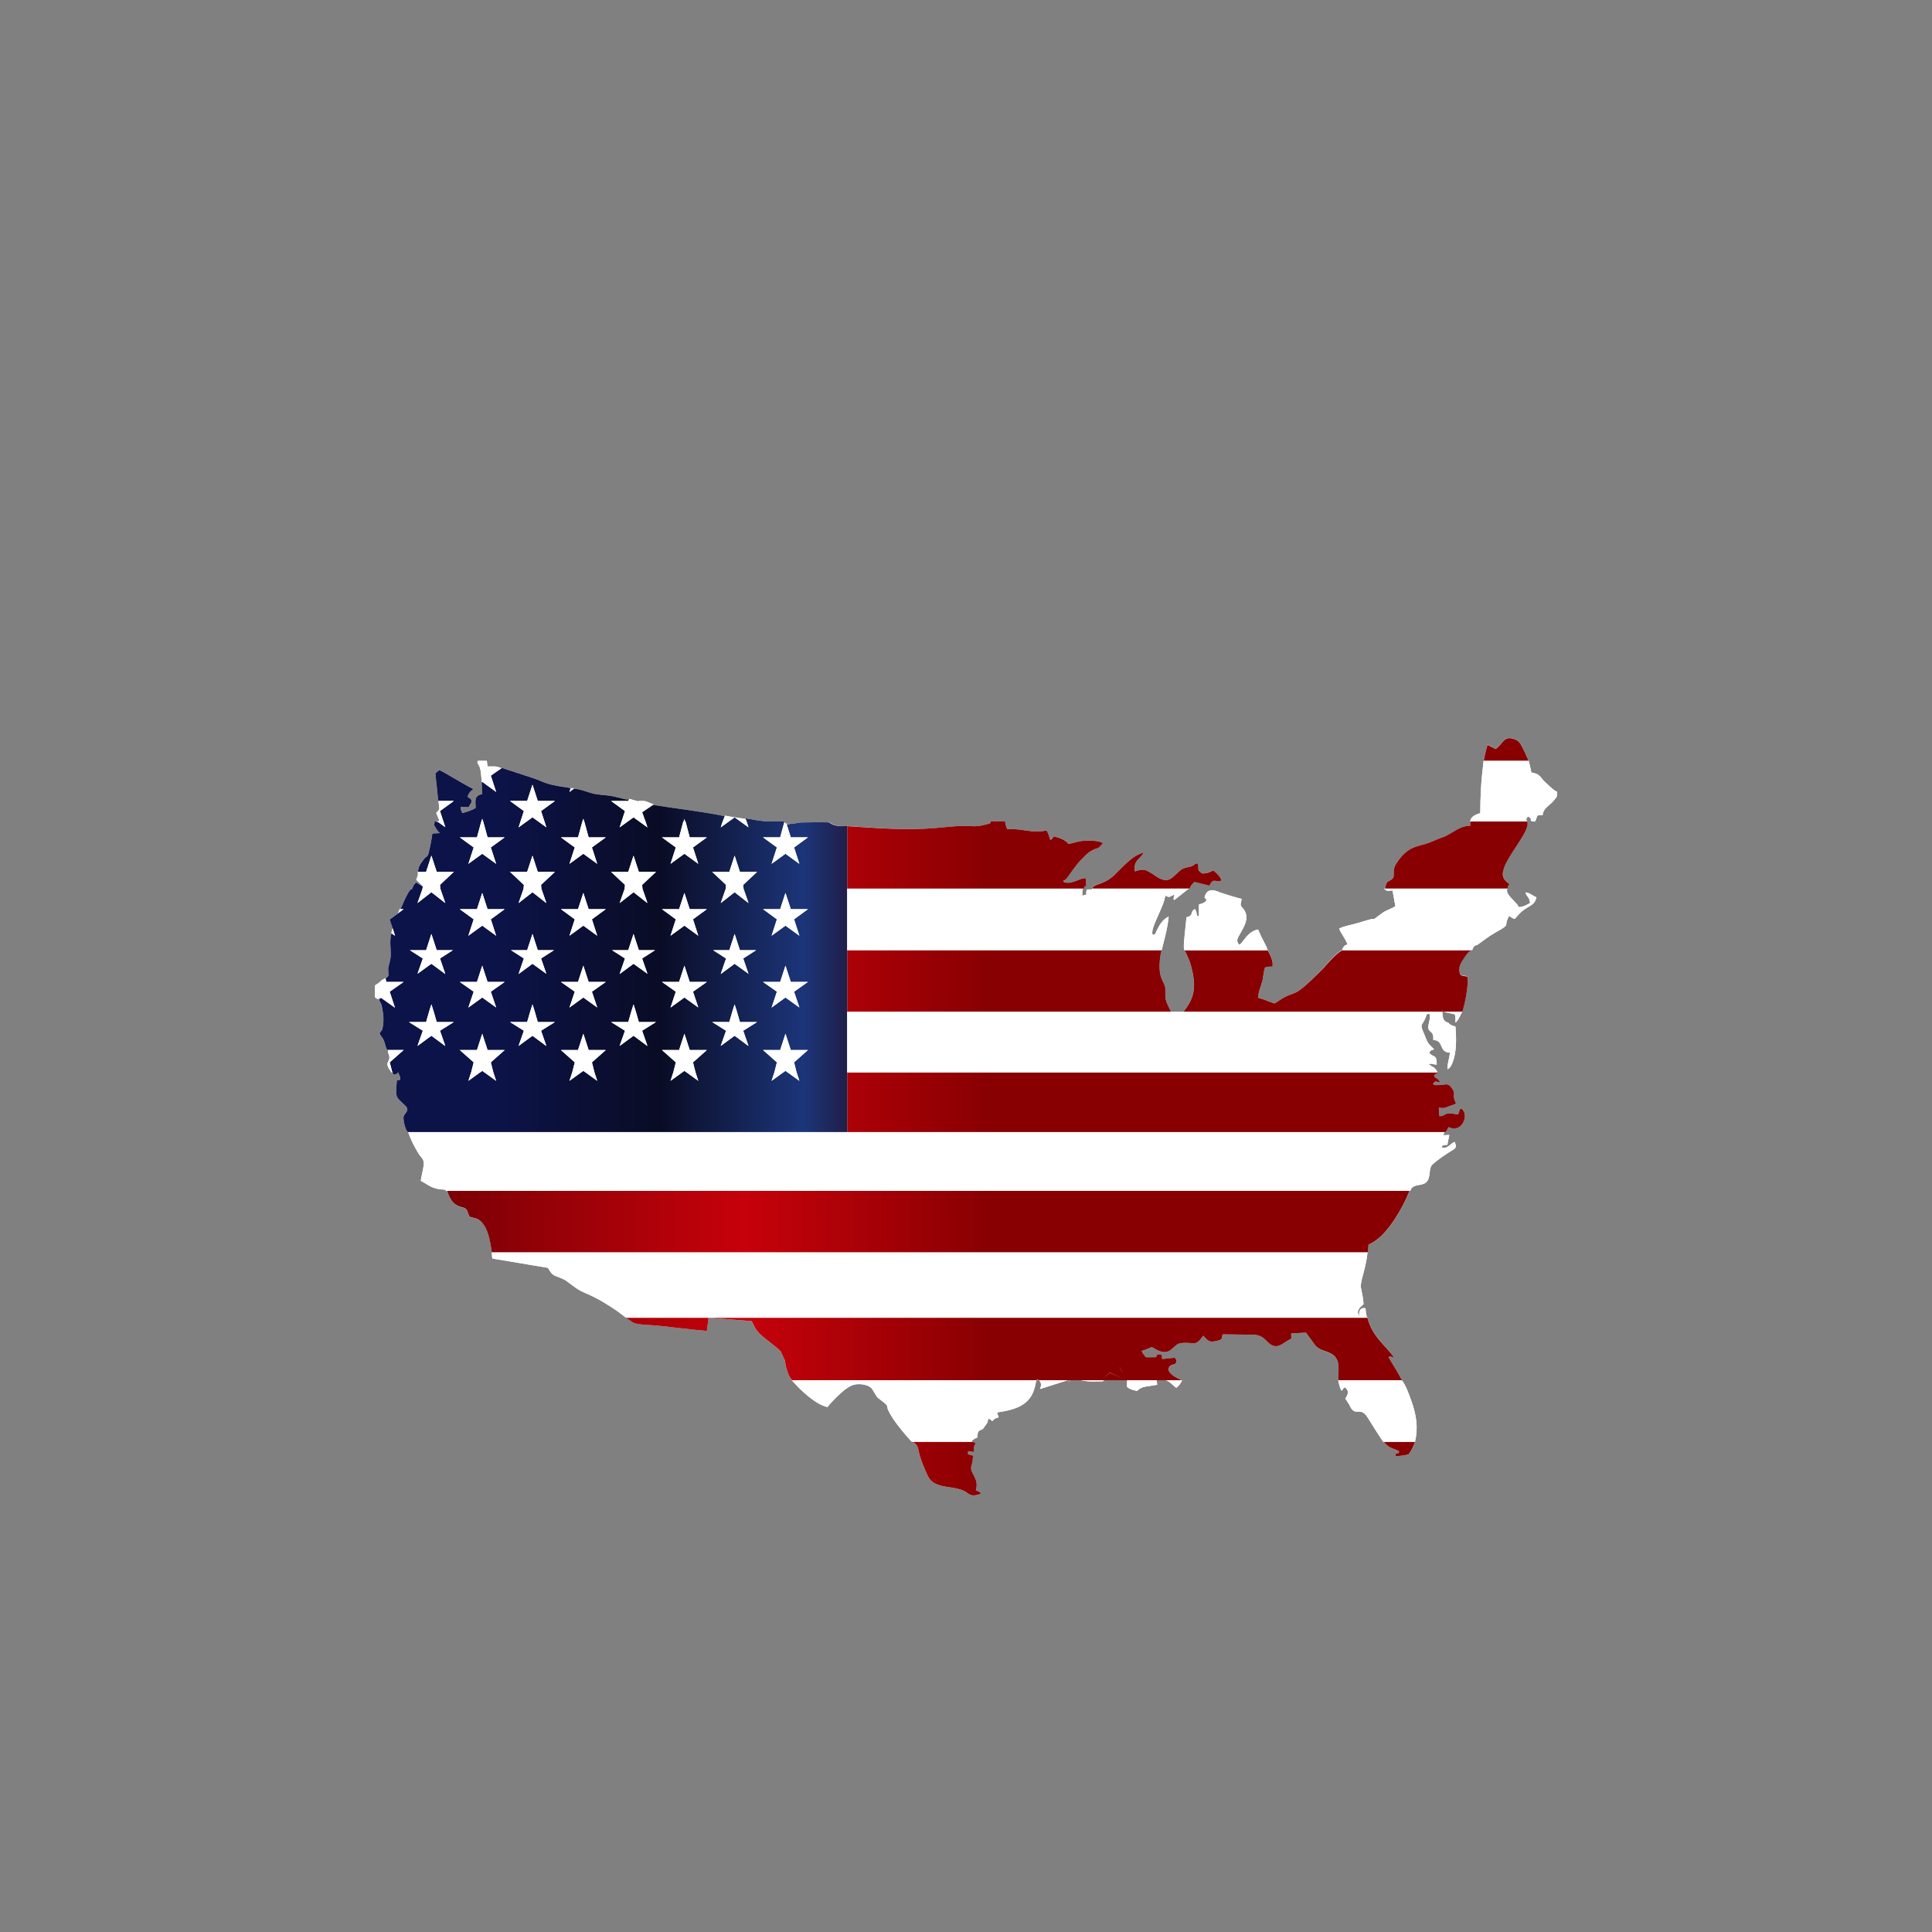 <?xml version="1.0" encoding="UTF-8"?> <svg xmlns="http://www.w3.org/2000/svg" width="500" height="500" viewBox="0 0 500 500" fill="none"><rect x="0" y="0" width="500" height="500" fill="#808080" stroke="none"/><g clip-path="url(#clip0_594_2025)"><path d="M399.887 202.404C398.589 201.252 398.705 200.248 396.301 199.888C396.202 199.06 395.919 198.196 395.609 196.755C394.977 195.794 394.045 193.221 393.254 192.134C392.857 191.591 392.481 191.449 391.748 191.203C389.116 190.329 389.017 192.513 387.039 193.836L384.969 192.663C384.543 194.075 384.219 195.794 383.965 196.755C383.25 202.525 383.137 205.844 383.091 210.406C381.248 210.964 380.563 211.657 380.5 212.618C380.498 213.579 380.493 213.55 380.493 213.615C380.493 213.617 380.495 213.69 380.495 213.726C377.6 213.692 375.683 215.891 373.468 216.649C372.194 217.086 371.069 217.622 369.914 218.071C367.021 219.198 364.319 218.706 361.249 223.672C360.158 225.446 361.199 226.687 360.281 227.44C359.073 228.435 359.005 227.517 358.405 229.922C358.356 229.922 358.31 229.888 358.255 230.03C359.112 230.779 358.947 230.477 360.378 230.46L361.121 234.508C360.516 235.008 358.703 235.575 357.729 236.283C354.459 238.663 356.57 237.434 354.534 237.951C353.178 238.298 351.885 238.772 350.45 239.134C349.302 239.428 347.542 239.757 346.579 240.331C347.046 241.591 348.138 242.781 348.729 244.365C348.319 244.696 347.855 244.343 347.368 245.784C345.623 246.745 343.541 249.372 342.204 250.815C341.478 251.598 340.87 252.146 340.117 252.887C339.108 253.876 336.91 256.001 335.501 256.756C334.588 257.239 333.494 257.476 332.516 258.009C331.485 258.584 330.741 259.158 329.87 259.692C328.398 259.245 327.255 258.651 325.563 258.214C325.759 256.426 326.125 255.767 326.575 254.287C326.962 253.01 326.962 251.663 327.34 250.477C327.652 250.028 328.795 250.214 329.313 249.961C329.599 248.894 328.686 246.745 328.057 245.784C327.96 245.784 327.87 245.195 327.79 245.053C327.357 244.264 327.023 243.513 326.623 242.798C326.403 242.407 326.285 242.147 326.093 241.683L325.59 240.546C321.956 241.128 321.043 246.342 320.225 243.643C319.804 242.243 324.045 238.617 322.026 235.561C320.988 233.989 320.891 234.974 321.339 232.625C319.729 232.259 317.458 231.522 315.824 230.991C315.316 230.825 312.391 229.123 311.721 232.292C312.205 232.642 311.904 232.534 312.268 232.98C311.759 233.509 311.725 233.666 310.273 234.079V237.089C309.304 237.089 310.069 236.524 309.266 235.257C307.859 235.901 309.065 236.951 307.063 237.359C306.855 239.633 306.39 242.847 306.356 245.022C306.353 245.22 306.445 245.782 306.479 245.782C306.644 245.782 307.193 247.071 307.566 247.955C307.971 248.891 308.305 250.127 308.547 251.219C309.544 255.767 308.97 258.461 306.269 261.84H303.066C302.182 259.909 301.604 259.253 301.587 257.466C301.558 255.151 301.732 255.622 300.894 253.855C300.461 252.94 300.197 252.083 300.127 250.939C300.011 249.075 300.265 246.755 300.643 245.794C301.257 243.39 302.202 240.061 302.453 237.198C300.863 237.917 300.076 239.366 299.343 240.845C298.95 241.64 299.096 241.816 298.328 241.941C297.461 240.396 301.378 234.523 301.553 231.752C302.766 232.394 302.521 232.121 303.952 231.486C303.911 231.824 303.768 232.109 303.751 232.326C303.722 232.852 303.623 232.592 303.918 232.92L306.612 230.781C307.225 230.308 307.576 229.919 307.857 229.919C308.249 228.958 308.503 228.843 309.128 228.205L313.04 229.188C313.669 227.703 314.054 227.872 315.173 228.039C317.054 228.314 315.403 226.298 313.996 225.267C313.396 225.584 312.728 225.931 311.827 226.023C310.551 226.156 311.173 225.878 310.181 225.313C310.067 224.55 310.215 224.06 309.927 223.474C309.336 223.307 309.15 223.995 308.087 224.287C307.218 224.524 306.445 224.565 305.775 225.026C304.894 225.617 303.463 227.343 302.497 227.64C300.759 228.179 299.214 226.742 298.154 226.093C296.285 224.941 295.961 224.816 293.67 225.511C293.341 222.457 295.067 222.445 295.973 220.632C293.767 221.248 292.315 222.667 290.787 224.085C289.245 225.504 288.09 227.119 286.02 228.097C283.919 229.091 282.88 228.956 282.66 229.917C282.629 229.917 282.612 229.956 282.612 230.158L281.331 230.18C281.307 230.236 281.285 230.248 281.268 230.298C281.256 230.344 281.227 230.383 281.21 230.446C281.186 230.547 281.169 230.612 281.15 230.68C281.145 230.718 281.14 230.74 281.135 230.784C281.106 230.981 281.125 231.29 281.125 231.522L280.099 231.788C280.089 230.629 280.017 229.917 280.542 229.917C280.687 228.956 280.869 229.429 281.12 229.313L281.033 227.286C279.661 227.042 277.862 228.739 275.765 228.391C275.267 228.307 275.502 228.382 275.214 228.135C275.444 227.273 275.092 228.234 275.899 227.515C276.039 227.397 276.286 227.049 276.441 226.829C276.741 226.397 277.141 225.806 277.455 225.393C278.14 224.471 279.058 223.223 279.716 222.573C280.566 221.726 281.338 220.801 282.411 220.195C284.275 219.145 283.934 220.048 285.439 218.206C284.471 217.492 282.186 217.545 280.818 217.583C278.995 217.634 278.082 218.131 276.55 218.409C275.499 217.238 274.432 216.905 272.735 216.439C272.388 216.852 272.33 217.192 271.868 217.354C271.568 216.936 271.626 216.63 271.401 216.038C271.343 215.884 271.221 215.618 271.146 215.466L270.926 215.054C270.914 214.979 270.875 214.962 270.846 214.913C266.881 215.742 264.765 214.346 260.666 214.576C260.524 214.1 260.327 214.042 260.119 212.594H256.425C256.355 212.594 256.285 213.074 256.2 213.098C254.832 213.467 253.239 213.895 251.716 213.815C247.937 213.603 245.885 213.97 242.335 214.276C234.792 214.94 227.733 214.312 219.538 213.798C219.056 213.675 216.551 214.233 214.728 212.847C214.553 212.847 214.454 212.828 214.277 212.82C211.852 212.714 209.644 212.847 207.32 212.847C206.516 212.847 205.72 213.192 204.887 213.192C204.456 213.192 204.023 213.192 203.587 213.18C203.572 213.18 203.274 212.992 203.354 213.156L202.965 212.671V212.594H199.27C197.152 212.594 195.019 212.12 192.937 211.78L193.293 212.891L193.707 214.283H193.695L193.296 212.951L192.94 211.964C191.107 211.662 189.318 211.449 187.619 211.099L187.616 211.09C187.536 211.075 187.454 211.208 187.374 211.191C181.472 209.967 175.241 209.31 169.138 208.318L166.671 209.871L169.138 208.091C168.244 207.947 167.356 207.28 166.467 207.28H165.33L165.259 207.391C164.441 207.237 163.628 206.923 162.819 206.749L162.759 206.901C162.492 206.865 162.221 206.945 161.955 206.884C160.691 206.602 159.282 206.17 158.067 205.972C156.648 205.747 155.159 205.711 153.758 205.424C152.511 205.17 151.317 204.603 149.829 204.294C149.412 204.21 148.976 204.149 148.546 204.077L148.536 204.084C148.255 204.036 147.981 203.983 147.698 203.939L147.374 204.934L147.371 204.936L147.698 203.937C145.655 203.616 143.534 203.348 141.627 202.764C140.341 202.365 139.428 201.837 138.092 201.412C137.141 201.112 133.323 199.833 129.825 198.703L129.801 198.802C129.193 198.604 128.597 198.343 128.028 198.343H126.181L126.099 197.861H126.169C126.145 197.861 126.121 197.769 126.097 197.762L125.995 196.895H123.627L123.555 197.448C123.707 197.609 123.906 197.986 124.087 198.382C124.337 198.935 124.458 199.913 124.525 200.567C124.596 201.194 124.63 201.812 124.659 202.445C124.705 203.456 124.729 204.473 124.801 205.503C122.673 205.924 123.054 207.232 123.117 209.064C122.148 209.726 120.838 210.102 119.65 210.426C119.403 209.665 119.212 209.774 119.236 208.777L121.277 208.876C121.514 208.354 121.998 207.874 122.022 207.42C122.051 206.959 121.879 206.829 121.676 206.645C121.419 206.409 121.601 206.587 121.289 206.385L121.015 206.218C121.274 205.262 121.596 204.941 122.281 204.376L122.511 204.176C122.465 204.156 122.407 204.127 122.356 204.103C122.138 204.002 121.889 203.881 121.603 203.732C119.224 202.483 114.847 199.744 113.736 199.295C113.268 199.594 113.135 199.777 112.697 200.13C112.808 201.89 113.096 203.649 113.247 205.605C113.312 206.481 113.397 207.312 113.474 207.312C113.74 209.716 113.912 209.236 112.891 210.392L113.687 212.297C113.496 212.48 113.372 212.582 113.278 212.582H113.075C112.988 212.582 112.912 212.492 112.767 212.54L112.879 212.582H112.44C112.448 212.582 112.465 212.833 112.474 212.895C112.45 212.907 112.423 213.183 112.397 213.197C112.397 213.306 112.411 213.786 112.44 213.786H112.554C112.835 214.51 113.438 215.227 113.847 215.589L111.898 215.688C111.736 217.096 111.264 219.387 110.913 220.813C110.676 221.798 110.279 221.545 109.746 222.247C108.453 223.961 108.422 224.14 108.151 225.581C108.122 227.505 108.092 226.421 108.056 226.643C108.027 226.822 107.892 227.327 107.705 227.643L109.429 229.325L109.417 229.432L107.708 228.345C107.461 228.763 107.114 228.628 106.715 230.013C106.008 230.013 105.173 231.889 104.604 233.074C104.168 233.98 103.793 235.192 103.454 235.192C103.289 235.672 103.137 235.918 102.994 236.259L104.471 235.192L102.994 236.329C102.989 236.341 102.984 236.374 102.98 236.387L100.878 237.917L101.609 240.181C101.609 240.179 101.612 240.179 101.612 240.177L102.246 242.144L102.244 242.142L101.609 240.186C101.474 240.647 101.367 241.067 101.285 241.451L102.178 242.103L101.285 241.55C100.907 243.31 101.016 244.141 101.099 245.526C101.186 246.912 101.241 247.737 100.636 249.876C100.292 251.079 100.624 251.385 100.539 252.539C100.232 252.826 99.992 252.976 99.769 253.135L99.762 253.114C99.489 253.312 98.92 253.485 98.639 253.785C98.077 254.395 97.726 254.586 97 255.047V258C97 258.176 97.608 258.386 97.736 258.596L98.489 258.171L98.574 258.181L98.029 258.775C98.482 259.516 98.816 259.97 99.002 261.633C99.326 263.018 99.29 265.08 98.886 266.495L98.222 267.414C98.586 268.291 99.055 268.479 99.406 269.464C99.757 270.473 99.924 271.745 100.37 271.745C100.392 271.745 100.406 272.424 100.43 272.467C101.718 275.026 98.823 274.398 101.343 277.537H101.522H101.527L101.634 277.696C101.733 277.812 101.818 278.005 101.929 278.13C102.742 277.923 102.597 278.019 103.026 277.537C103.028 277.537 103.03 277.537 103.033 277.537C103.038 277.537 103.043 277.525 103.047 277.512C103.052 277.522 103.055 277.537 103.059 277.537H103.067C103.522 278.985 103.616 278.369 103.551 279.468L102.708 279.581C102.37 284.195 102.246 283.618 104.773 286.044C106.209 287.42 104.849 287.787 104.466 288.854C104.246 289.465 104.832 292.417 105.616 292.897C106.616 295.782 107.94 297.88 108.347 298.556C109.056 299.736 109.882 299.888 109.627 301.735C109.443 303.041 109.056 304.178 108.901 305.593C111.237 306.831 111.809 307.785 115.154 307.898C115.348 308.125 115.522 308.277 115.692 308.277C116.507 310.199 117.147 311.464 118.495 312.113C119.672 312.688 120.485 312.335 120.964 313.487C121.574 314.955 121.061 314.875 122.763 315.239C126.385 316.017 126.908 321.738 127.28 324.143C127.326 325.584 127.37 325.359 127.418 325.704L141.818 328.126C143.128 330.569 143.474 329.883 146.047 331.179C146.861 331.585 148.72 333.28 150.308 334.098C151.901 334.912 152.547 334.996 155.128 336.418C156.68 337.268 158.156 338.26 159.553 339.165L162.001 340.968L163.693 342.139C164.782 342.878 168.353 342.876 169.903 343.03C174.263 343.474 178.596 344.073 182.927 344.44L183.37 341.019L194.528 341.903C195.329 343.315 195.198 343.648 196.421 344.978C197.605 346.272 201.311 348.792 202.028 349.753C202.304 350.125 202.074 349.712 202.236 350.171L202.865 351.54C203.304 352.179 203.166 352.93 203.42 353.881C203.691 354.883 204.238 356.348 204.972 357.309C207.17 359.714 211.041 363.516 214.149 364.168C215.016 362.982 217.616 360.387 218.863 359.489C219.884 358.76 220.869 358.19 222.412 358.224C223.743 358.248 225.251 358.688 225.774 359.581C227.452 362.422 226.714 361.256 229.04 363.212C229.865 363.902 229.427 363.955 229.882 364.991C230.967 367.439 233.971 370.961 235.937 373.133H235.939H235.937H236.232C236.196 373.133 236.157 373.133 236.121 373.133H236.232C237.121 373.858 237.46 373.959 237.767 375.663C238.084 377.43 239.583 381.054 240.346 382.396C242.173 385.629 247.712 384.228 250.356 386.396C251.436 387.289 252.491 387.063 253.852 386.544C253.501 385.916 253.009 386.008 252.537 385.646C253.537 382.447 250.758 381.322 251.419 379.28C251.736 378.314 251.748 377.761 251.818 376.711L250.508 376.368L250.554 375.543L252.014 375.772C251.975 374.678 252.009 374.353 252.489 373.508L251.649 373.174L251.518 372.87C252.261 372.264 252.244 372.371 252.927 372.013C252.956 369.686 253.82 370.384 254.467 369.71C254.471 369.705 254.75 369.281 254.798 369.218C255.374 368.407 255.667 368.259 255.728 367.166C256.759 367.39 256.045 367.294 256.817 367.779C257.405 367.069 257.481 367.127 258.459 366.813L258.016 365.553C262.746 364.839 266.663 363.752 267.835 358.898L268.169 357.411C268.22 357.292 268.239 357.205 268.251 357.205H268.876C269.58 357.93 269.52 358.553 269.144 359.482L276.334 357.205H276.911H279.636C279.845 357.205 280.094 357.261 280.418 357.329C281.912 357.633 283.706 357.517 285.299 357.51C285.609 357.437 285.611 357.302 285.713 357.302C285.836 356.341 286.11 356.221 287.272 355.255L290.739 356.889L287.272 355.267C286.108 356.233 285.836 356.479 285.713 357.203H291.724C291.717 357.203 291.661 358.309 291.63 358.888C292.598 359.646 292.748 359.593 294.254 359.986C295.544 358.63 296.992 358.89 299.485 358.374C299.439 357.983 299.367 357.201 299.238 357.201H301.589C302.492 357.201 303.734 358.784 304.431 359.151C304.867 358.905 305.671 357.949 305.891 357.278C305.826 357.196 305.748 357.3 305.678 357.3C304.581 356.339 302.79 356.008 302.335 354.432C302.775 353.16 303.194 353.415 304.291 352.916C304.598 352.071 304.443 351.972 304.044 351.388L300.771 351.718L300.628 350.572L299.543 350.48L299.168 351.24L296.568 351.257C296.147 350.716 295.701 350.272 295.455 349.62C295.99 349.461 296.481 349.283 297.052 349.046C298.2 348.585 297.941 348.503 298.803 349.022C303.083 351.586 303.33 347.899 305.552 347.617C308.917 347.185 309.258 348.628 311.13 346.038C311.152 346.004 311.193 345.954 311.215 345.925C311.239 345.888 311.28 345.823 311.294 345.801C311.314 345.78 311.348 345.722 311.377 345.681C312.761 346.987 312.732 347.595 315.272 346.941C316.586 346.598 316.03 346.234 316.456 345.326L324.595 345.434C326.449 345.584 327.001 346.27 328.248 347.477C330.567 349.727 332.233 347.235 334.179 346.465L334.155 345.089L337.997 344.882L340.459 348.293C341.788 349.57 343.025 349.563 344.618 350.477C347.228 351.974 346.192 354.902 346.332 357.307C346.383 357.307 346.584 358.965 347.174 359.907C347.847 359.545 347.228 359.554 348.027 359.033C349.215 359.982 348.973 360.66 348.172 361.949L349.198 363.55C350.745 367.13 351.929 363.62 353.972 366.908C355.233 368.94 356.456 370.765 357.979 373.17C358.148 373.17 358.301 373.37 358.477 373.561C359.78 374.98 360.431 374.693 362.099 375.596C361.743 376.781 362.048 375.719 361.61 376.115C361.324 376.368 361.482 375.714 361.056 376.75C361.859 376.936 363.806 376.658 364.535 376.404C365.333 375.371 365.871 374.13 366.207 373.17C367.067 369.324 366.539 366.282 365.365 362.888C364.634 360.783 363.755 358.268 362.804 357.307C361.714 354.902 360.535 353.297 359.376 351.385C359.502 351.305 359.284 350.984 360.182 351.175C360.366 351.211 360.397 351.245 360.397 351.269C360.421 351.24 360.506 351.351 360.753 351.209C358.233 347.817 355.178 345.768 353.883 340.961C353.67 340.961 353.219 339.44 353.113 338.46C352.057 338.562 351.675 338.979 351.675 340.599C351.675 340.592 351.675 340.539 351.675 340.539H352.067C352.118 340.539 351.675 340.672 351.675 340.717C351.675 340.797 351.675 341.022 351.675 341.022H352.067C350.268 339.09 352.784 337.763 352.878 337.516C352.849 336.268 352.479 334.605 352.232 333.376C351.885 331.701 353.338 328.951 353.921 324.143C354.05 324.143 354.149 322.926 354.163 322.105C355.088 321.661 355.277 321.625 356.178 320.975C359.555 318.535 363.075 312.598 364.781 308.272C364.866 308.272 364.949 308.26 365.024 308.072C365.767 306.228 367.764 307.119 369.069 306.008C370.396 304.881 369.645 302.363 370.679 301.414C372.122 300.091 374.3 298.599 376.097 297.54C377.024 296.984 376.847 296.48 376.472 295.519C375.378 295.886 374.574 297.54 373.075 296.924C373.393 296.241 373.664 296.349 374.579 296.26L375.087 293.72L373.518 293.774C373.644 293.474 373.799 292.888 373.961 292.888C374.247 292.888 374.569 292.204 374.898 291.628C378.123 293.211 379.907 289.199 378.781 287.514C378.384 286.918 378.597 287.125 377.91 286.884L377.368 288.41C376.479 288.34 375.755 288.045 374.85 288.151C373.618 288.301 373.94 288.798 372.526 288.861L372.369 286.664C373.448 286.785 373.715 286.86 374.678 286.418C375.254 286.148 376.361 285.906 376.835 285.578C375.617 283.041 376.881 283.289 375.93 281.877C374.799 280.214 374.724 280.619 372.623 280.791C371.942 280.849 371.345 280.902 370.834 280.504C371.584 279.639 371.42 279.852 372.686 280.146C372.32 278.978 371.555 279.226 371.158 278.473C371.451 277.812 371.052 278.398 371.623 277.887C371.763 277.764 371.988 277.819 372.199 277.633C372.156 277.541 372.093 277.527 372.018 277.527H372.008C371.478 276.079 370.304 276.004 369.768 275.412C370.635 275.096 370.817 275.499 371.824 275.518C371.853 272.595 370.848 273.838 369.89 272.431C370.454 271.523 370.272 272.006 371.124 271.547C370.63 270.966 369.894 270.483 369.459 269.66C369.049 268.885 368.732 267.907 368.362 267.091C367.377 264.914 368.081 265.466 368.911 263.422C369.313 262.425 368.967 262.567 369.759 262.355C370.192 262.62 370.037 262.417 370.071 262.917C370.141 263.781 369.599 265.179 369.628 265.884C369.674 267.289 371.161 266.669 370.921 269.165C373.748 269.157 372.264 272.313 375.22 272.433C375.143 273.947 374.601 274.828 374.589 276.709C375.368 276.388 375.692 275.605 376.005 274.753C377.024 272.004 376.886 268.58 376.678 265.691C376.247 265.565 375.746 265.408 375.387 265.167C374.959 264.892 375.109 264.918 374.814 264.689L374.179 264.423C373.339 263.907 373.327 262.801 373.284 261.836H373.567C374.62 262.077 375.104 262.215 376.482 262.49C376.755 263.093 376.649 263.755 376.654 264.571C377.329 264.182 377.937 262.627 378.44 261.664C379.534 258.299 380.12 253.56 379.735 252.633C378.397 252.351 377.743 252.727 377.687 250.972C377.646 249.845 378.13 248.993 378.643 248.23C379.365 247.158 380.132 245.777 381.011 245.777C381.481 244.336 381.975 244.754 382.531 244.348C384.093 243.211 385.352 242.25 387.088 241.268C391.247 238.919 388.91 240.037 390.566 237.007C391.092 237.374 391.234 237.565 392.002 237.811L393.285 236.399C395.539 234.144 397.03 234.689 397.635 232.21C396.652 231.843 395.9 231.032 394.83 230.94C394.992 232.147 395.689 231.754 395.989 233.663C395.125 234.192 394.425 234.605 393.111 234.759C392.292 233.154 389.293 231.353 390.152 229.912C390.264 228.951 390.431 229.096 390.683 228.797C389.269 227.657 388.356 226.972 389.305 224.422C390.508 221.178 394.779 216.297 395.292 213.644C395.335 213.424 395.343 214.049 395.335 212.606C395.294 212.606 394.556 212.294 395.403 211.314C397.11 212 395.149 212.586 397.236 212.586C397.27 212.548 397.316 212.531 397.328 212.56L397.887 211.044L399.243 210.925C399.383 209.079 401.165 208.403 402.112 207.188C402.477 206.718 402.998 206.201 402.998 205.757V204.934C401.79 204.364 401 203.391 399.887 202.404Z" fill="white"></path><path d="M252.544 385.648C253.544 382.449 250.765 381.324 251.426 379.282C251.743 378.316 251.755 377.764 251.825 376.713L250.515 376.371L250.561 375.545L252.021 375.774C251.982 374.681 252.016 374.336 252.496 373.491L251.655 373.136H236.244C237.133 373.86 237.472 373.961 237.779 375.666C238.096 377.433 239.595 381.056 240.357 382.399C242.185 385.631 247.724 384.231 250.368 386.399C251.447 387.292 252.503 387.065 253.863 386.546C253.51 385.916 253.016 386.01 252.544 385.648Z" fill="url(#paint0_linear_594_2025)"></path><path d="M235.944 373.278H236.24C236.148 373.198 236.053 373.114 235.952 373.015C235.949 373.01 235.947 373.278 235.944 373.278Z" fill="url(#paint1_linear_594_2025)"></path><path d="M358.475 373.546C359.777 374.965 360.428 374.69 362.096 375.59C361.741 376.776 362.046 375.718 361.607 376.117C361.322 376.37 361.479 375.718 361.053 376.751C361.857 376.937 363.803 376.64 364.532 376.387C365.331 375.354 365.868 374.098 366.205 373.133H357.976C358.146 373.133 358.298 373.355 358.475 373.546Z" fill="url(#paint2_linear_594_2025)"></path><path d="M360.399 351.264C360.378 351.288 360.399 351.283 360.399 351.264V351.264Z" fill="url(#paint3_linear_594_2025)"></path><path d="M359.375 351.336C359.501 351.257 359.283 350.962 360.182 351.155C360.366 351.191 360.397 351.237 360.397 351.264C360.421 351.235 360.506 351.385 360.753 351.24C358.233 347.848 355.178 345.856 353.882 341.028H162.008L163.7 342.17C164.789 342.906 168.36 342.89 169.91 343.046C174.27 343.491 178.603 344.082 182.934 344.449L183.377 341.023L194.535 341.907C195.336 343.319 195.205 343.65 196.428 344.98C197.612 346.274 201.318 348.794 202.035 349.755C202.311 350.127 202.081 349.714 202.243 350.173L202.872 351.542C203.311 352.181 203.173 352.876 203.427 353.828C203.698 354.829 204.245 356.476 204.979 357.2H276.913H279.639H285.715C285.839 356.476 286.112 356.167 287.274 355.201L290.741 356.862L287.274 355.252C286.11 356.218 285.839 356.476 285.715 357.2H291.726H299.241H301.591H305.68C304.583 356.476 302.792 355.957 302.337 354.38C302.777 353.108 303.196 353.391 304.293 352.889C304.6 352.044 304.445 351.957 304.046 351.373L300.773 351.71L300.63 350.566L299.546 350.477L299.17 351.24L296.57 351.257C296.149 350.716 295.704 350.272 295.457 349.62C295.992 349.461 296.483 349.282 297.055 349.045C298.202 348.584 297.943 348.502 298.805 349.021C303.085 351.585 303.332 347.899 305.554 347.616C308.919 347.184 309.261 348.628 311.132 346.037C311.154 346.004 311.195 345.953 311.217 345.924C311.241 345.888 311.282 345.823 311.297 345.801C311.316 345.779 311.35 345.721 311.379 345.68C312.764 346.986 312.735 347.595 315.274 346.94C316.589 346.597 316.032 346.233 316.458 345.325L324.597 345.434C326.451 345.584 327.003 346.269 328.25 347.476C330.569 349.726 332.235 347.235 334.181 346.465L334.157 345.089L337.999 344.881L340.461 348.292C341.79 349.569 343.027 349.506 344.62 350.421C347.23 351.918 346.194 355.023 346.334 357.195H362.806C361.714 355.027 360.535 353.246 359.375 351.336ZM290.823 356.169C290.775 355.266 290.08 354.738 289.753 353.767C289.76 353.767 289.768 353.77 289.775 353.772C290.111 354.709 290.777 355.269 290.823 356.169ZM297.691 354.443C297.638 354.827 297.614 355.097 297.611 355.293C297.614 355.102 297.64 354.829 297.691 354.443Z" fill="url(#paint4_linear_594_2025)"></path><path d="M354.166 322.102C355.09 321.658 355.279 321.588 356.18 320.936C359.557 318.495 363.077 312.54 364.784 308.194H115.699C116.515 310.367 117.154 311.422 118.502 312.071C119.679 312.646 120.492 312.315 120.971 313.464C121.581 314.932 121.068 314.855 122.77 315.219C126.392 315.997 126.915 321.952 127.288 324.125H353.924C354.052 324.127 354.151 322.923 354.166 322.102Z" fill="url(#paint5_linear_594_2025)"></path><path d="M377.905 286.89L377.362 288.416C376.474 288.346 375.75 288.051 374.845 288.157C373.612 288.307 373.934 288.804 372.521 288.867L372.363 286.67C373.443 286.791 373.709 286.866 374.673 286.424C375.249 286.154 376.355 285.912 376.83 285.584C375.612 283.047 376.876 283.296 375.924 281.883C374.794 280.22 374.719 280.626 372.617 280.797C371.937 280.855 371.339 280.908 370.828 280.51C371.579 279.646 371.414 279.858 372.68 280.152C372.315 278.984 371.55 279.233 371.153 278.48C371.446 277.818 371.046 278.405 371.618 277.893C371.758 277.77 371.983 277.825 372.194 277.639C372.15 277.548 372.087 277.533 372.012 277.533H219.254V292.983H373.956C374.242 292.983 374.564 292.254 374.893 291.677C378.118 293.261 379.902 289.225 378.776 287.539C378.379 286.946 378.592 287.132 377.905 286.89Z" fill="url(#paint6_linear_594_2025)"></path><path d="M301.586 257.471C301.557 255.156 301.732 255.626 300.894 253.859C300.461 252.944 300.197 252.15 300.127 251.006C300.01 249.142 300.264 246.878 300.642 245.912H219.254V261.845H303.065C302.179 259.914 301.601 259.257 301.586 257.471Z" fill="url(#paint7_linear_594_2025)"></path><path d="M342.207 250.88C341.48 251.662 340.873 252.179 340.12 252.92C339.11 253.909 336.912 256.017 335.503 256.773C334.591 257.255 333.496 257.485 332.518 258.018C331.487 258.593 330.744 259.165 329.872 259.698C328.4 259.254 327.258 258.655 325.566 258.219C325.762 256.43 326.127 255.771 326.577 254.291C326.965 253.014 326.965 251.664 327.342 250.481C327.655 250.032 328.797 250.281 329.315 250.028C329.601 248.961 328.688 246.88 328.059 245.914H306.508C306.673 245.914 307.21 247.14 307.583 248.024C307.987 248.961 308.317 250.165 308.559 251.256C309.556 255.804 308.975 258.467 306.276 261.847H378.438C379.532 258.467 380.118 253.658 379.733 252.731C378.394 252.449 377.74 252.782 377.685 251.027C377.644 249.9 378.128 249.091 378.641 248.326C379.362 247.254 380.13 245.914 381.009 245.914H347.368C345.623 246.877 343.543 249.439 342.207 250.88Z" fill="url(#paint8_linear_594_2025)"></path><path d="M281.118 229.347L281.031 227.305C279.658 227.061 277.859 228.751 275.763 228.403C275.264 228.319 275.499 228.389 275.211 228.145C275.441 227.283 275.09 228.244 275.896 227.522C276.036 227.404 276.283 227.054 276.438 226.836C276.738 226.404 277.138 225.813 277.453 225.4C278.138 224.478 279.055 223.227 279.714 222.58C280.563 221.733 281.336 220.808 282.408 220.202C284.272 219.152 283.931 220.055 285.437 218.213C284.468 217.499 282.183 217.552 280.815 217.59C278.992 217.641 278.08 218.138 276.547 218.416C275.496 217.245 274.429 216.912 272.732 216.446C272.386 216.859 272.327 217.199 271.865 217.361C271.565 216.943 271.623 216.637 271.398 216.045C271.34 215.891 271.219 215.625 271.144 215.473L270.923 215.061C270.911 214.986 270.873 214.969 270.843 214.92C266.878 215.749 264.762 214.353 260.664 214.583C260.521 214.107 260.325 214.049 260.117 212.601H256.422C256.352 212.601 256.282 213.081 256.197 213.105C254.829 213.474 253.236 213.902 251.714 213.822C247.935 213.61 245.739 213.977 242.19 214.283C234.651 214.947 227.243 214.322 219.254 213.808V229.982H280.539C280.684 229.014 280.866 229.463 281.118 229.347Z" fill="url(#paint9_linear_594_2025)"></path><path d="M380.5 212.598C380.498 213.805 380.493 213.539 380.493 213.602C380.493 213.604 380.495 213.682 380.495 213.718C377.6 213.684 375.683 215.883 373.468 216.644C372.194 217.081 371.068 217.619 369.914 218.068C367.021 219.198 364.319 218.703 361.249 223.671C360.158 225.445 361.198 226.715 360.281 227.468C359.073 228.463 359.005 227.565 358.405 229.979H390.152C390.264 229.013 390.431 229.134 390.682 228.835C389.269 227.695 388.356 226.995 389.305 224.446C390.508 221.201 394.779 216.303 395.292 213.653C395.335 213.433 395.343 214.049 395.335 212.6H380.5V212.598Z" fill="url(#paint10_linear_594_2025)"></path><path d="M282.66 229.979H307.854C308.246 229.013 308.501 228.873 309.125 228.236L313.037 229.204C313.667 227.719 314.052 227.881 315.17 228.047C317.051 228.323 315.4 226.304 313.994 225.274C313.393 225.59 312.725 225.935 311.825 226.027C310.549 226.16 311.171 225.88 310.178 225.315C310.065 224.552 310.212 224.062 309.924 223.475C309.333 223.309 309.147 223.997 308.084 224.289C307.215 224.525 306.443 224.566 305.772 225.027C304.891 225.619 303.46 227.345 302.494 227.642C300.756 228.18 299.212 226.744 298.151 226.094C296.282 224.943 295.958 224.817 293.668 225.513C293.339 222.459 295.065 222.447 295.97 220.634C293.765 221.249 292.312 222.669 290.785 224.086C289.243 225.505 288.088 227.149 286.018 228.125C283.919 229.126 282.88 229.013 282.66 229.979Z" fill="url(#paint11_linear_594_2025)"></path><path d="M393.268 192.209C392.871 191.665 392.488 191.484 391.755 191.238C389.123 190.364 389.022 192.53 387.044 193.853L384.971 192.747C384.545 194.159 384.221 195.699 383.967 196.906H395.638C395.004 195.699 394.059 193.297 393.268 192.209Z" fill="url(#paint12_linear_594_2025)"></path><path d="M219.255 245.55V230.034V213.807C218.529 213.684 216.41 214.242 214.588 212.856C214.413 212.856 214.384 212.837 214.21 212.829C211.784 212.723 209.61 212.856 207.289 212.856C206.485 212.856 205.708 213.201 204.875 213.201C204.442 213.201 204.016 213.322 203.575 213.31L204.659 216.706H209.095L205.509 219.326L206.877 223.557L203.277 220.948L199.685 223.56L201.06 219.318L197.467 216.701H201.907L202.885 213.134C202.914 213.134 202.941 213.015 202.97 213.018L202.965 212.598H199.271C197.152 212.598 195.02 212.124 192.938 211.784L193.293 212.788L193.707 214.092L191.952 212.837L190.12 211.519L188.282 212.851L186.527 214.123L186.941 212.853L187.621 211.082C187.541 211.065 187.457 211.207 187.377 211.19C181.475 209.966 175.243 209.312 169.14 208.32L166.182 210.186L167.141 212.853L167.555 214.126L165.797 212.853L163.957 211.526L162.117 212.853L160.36 214.126L160.776 212.853L161.742 209.901L158.142 207.287H162.589L162.822 206.9C162.534 206.84 162.243 206.951 161.957 206.886C160.694 206.603 159.285 206.174 158.07 205.978C156.651 205.754 155.162 205.72 153.76 205.433C152.514 205.179 151.32 204.614 149.831 204.303C149.415 204.218 148.979 204.158 148.548 204.086L147.372 204.945L147.698 203.946C145.655 203.625 143.535 203.357 141.627 202.772C140.341 202.374 139.429 201.845 138.092 201.42C137.141 201.121 133.323 199.842 129.825 198.712L127.022 200.737L128.397 204.947L124.804 202.335L124.654 202.444C124.7 203.456 124.724 204.477 124.797 205.507C122.669 205.928 123.049 207.238 123.112 209.071C122.144 209.732 120.834 210.109 119.645 210.435C119.398 209.674 119.207 209.783 119.231 208.788L121.272 208.887C121.509 208.366 121.993 207.885 122.018 207.432C122.047 206.97 121.875 206.84 121.671 206.657C121.415 206.42 121.596 206.601 121.284 206.396L121.011 206.229C121.27 205.273 121.592 204.952 122.277 204.387L122.507 204.187C122.461 204.168 122.403 204.139 122.352 204.115C122.134 204.013 121.885 203.892 121.599 203.743C119.219 202.495 114.842 199.755 113.731 199.306C113.264 199.605 113.131 199.789 112.692 200.141C112.804 201.901 113.092 203.641 113.242 205.597C113.307 206.473 113.392 207.282 113.47 207.282H117.457L113.871 209.901L114.825 212.779L115.239 213.959L113.482 212.598H112.441C112.448 212.598 112.465 212.849 112.475 212.911C112.45 212.923 112.424 213.199 112.397 213.213C112.397 213.322 112.412 213.802 112.441 213.802H112.554C112.835 214.526 113.438 215.243 113.847 215.606L111.898 215.704C111.736 217.112 111.264 219.403 110.913 220.83C110.676 221.814 110.279 221.58 109.746 222.283C108.453 223.997 108.422 224.18 108.151 225.629H110.276L111.644 221.428L113.024 225.629H117.457L113.871 229.004L113.956 229.967L115.239 233.636L111.642 230.903L108.049 233.742L109.339 230.027L109.424 229.457L107.701 228.364C107.454 228.781 107.107 228.646 106.708 230.032C106.001 230.032 105.166 231.949 104.597 233.134C104.161 234.042 103.786 235.29 103.447 235.29H104.461L102.985 236.386C102.98 236.398 102.975 236.412 102.97 236.424L100.869 237.945L101.6 240.205C101.6 240.202 101.602 240.2 101.602 240.198L102.237 242.165L101.276 241.571C100.898 243.331 101.007 244.161 101.089 245.547C101.176 246.933 101.232 247.758 100.627 249.897C100.283 251.099 100.615 251.406 100.53 252.56C100.218 252.85 99.978 253.079 99.753 253.243L100.019 254.119H104.461L100.869 256.649L102.237 260.809L98.654 258.19L98.065 258.781C98.518 259.522 98.835 259.971 99.022 261.634C99.346 263.02 99.302 265.079 98.898 266.494L98.23 267.414C98.593 268.29 99.06 268.478 99.414 269.461C99.765 270.47 99.932 271.74 100.375 271.74H104.464L100.871 274.931L101.525 277.533H101.53L101.636 277.693C101.735 277.809 101.82 278.002 101.932 278.127C102.745 277.92 102.6 278.016 103.028 277.533C103.031 277.533 103.033 277.533 103.036 277.533C103.04 277.533 103.045 277.521 103.05 277.509C103.055 277.519 103.057 277.533 103.062 277.533H103.069C103.525 278.982 103.619 278.366 103.554 279.465L102.711 279.578C102.372 284.191 102.249 283.614 104.776 286.041C106.212 287.417 104.851 287.829 104.469 288.896C104.248 289.507 104.834 292.501 105.619 292.983H219.255V277.408V261.615V245.55ZM206.877 260.676L203.277 258.124L199.685 260.746L201.06 256.64L197.467 254.122H201.907L203.275 249.912L204.655 254.122H209.09L205.504 256.652L206.877 260.676ZM193.712 252.024L190.12 249.398L186.527 251.983L187.902 248.053L184.569 245.912H188.745L190.12 241.699L191.495 245.912H195.676L192.344 248.046L193.712 252.024ZM165.335 264.5H169.777L166.184 266.74L167.559 270.752L163.962 268.061L160.365 270.615L161.747 266.762L158.147 264.497H162.594L163.405 261.671L163.964 259.925L164.524 261.683L165.335 264.5ZM139.174 264.5H143.617L140.024 266.74L141.392 270.752L137.807 268.061L134.209 270.615L135.577 266.762L131.992 264.497H136.427L137.245 261.671L137.807 259.925L138.364 261.683L139.174 264.5ZM128.399 242.16L124.807 239.553L121.209 242.17L122.589 237.919L118.989 235.29H123.436L124.804 231.08L126.179 235.29H130.622L127.022 237.919L128.399 242.16ZM180.717 260.676L177.124 258.122L173.532 260.744L174.9 256.637L171.307 254.119H175.749L177.124 249.909L178.499 254.119H182.942L179.349 256.649L180.717 260.676ZM180.717 242.16L177.124 239.553L173.532 242.167L174.9 237.916L171.307 235.287H175.749L177.124 231.077L178.499 235.287H182.942L179.349 237.916L180.717 242.16ZM167.557 252.024L163.96 249.398L160.362 251.983L161.744 248.053L158.406 245.912H162.594L163.962 241.699L165.337 245.912H169.52L166.187 248.046L167.557 252.024ZM154.559 260.676L150.967 258.122L147.374 260.744L148.749 256.637L145.157 254.119H149.592L150.967 249.909L152.342 254.119H156.784L153.191 256.649L154.559 260.676ZM154.559 242.16L150.967 239.553L147.374 242.167L148.749 237.916L145.157 235.287H149.592L150.967 231.077L152.342 235.287H156.784L153.191 237.916L154.559 242.16ZM141.392 252.024L137.807 249.398L134.209 251.983L135.577 248.053L132.251 245.912H136.427L137.807 241.699L139.174 245.912H143.358L140.024 248.046L141.392 252.024ZM128.399 260.676L124.807 258.122L121.209 260.746L122.589 256.64L118.989 254.122H123.436L124.804 249.912L126.179 254.122H130.622L127.022 256.652L128.399 260.676ZM206.877 242.16L203.277 239.553L199.685 242.167L201.06 237.916L197.467 235.287H201.907L203.275 231.077L204.655 235.287H209.09L205.504 237.916L206.877 242.16ZM188.745 225.634L190.12 221.433L191.495 225.634H195.937L192.344 229.008L192.429 229.972L193.715 233.641L190.122 230.903L186.529 233.742L187.82 230.027L187.905 229.006L184.312 225.634H188.745ZM177.124 211.902L177.434 212.839L178.499 216.701H182.942L179.349 219.321L180.717 223.553L177.124 220.948L173.532 223.56L174.9 219.318L171.307 216.701H175.749L176.812 212.839L177.124 211.902ZM162.592 225.634L163.96 221.433L165.335 225.634H169.777L166.184 229.008L166.269 229.972L167.559 233.641L163.962 230.903L160.365 233.742L161.66 230.027L161.744 229.006L158.145 225.634H162.592ZM150.967 211.902L151.277 212.839L152.339 216.701H156.782L153.189 219.321L154.557 223.553L150.964 220.948L147.372 223.56L148.747 219.318L145.154 216.701H149.589L150.652 212.839L150.967 211.902ZM136.427 207.287L137.807 203.074L139.174 207.287H143.617L140.024 209.901L140.98 212.779L141.394 214.087L139.642 212.834L137.807 211.514L135.967 212.846L134.209 214.118L134.623 212.849L135.579 209.896L131.994 207.284H136.427V207.287ZM124.807 211.902L125.116 212.839L126.179 216.701H130.622L127.022 219.321L128.397 223.553L124.804 220.948L121.209 223.56L122.589 219.318L118.989 216.701H123.436L124.494 212.839L124.807 211.902ZM131.992 225.634H136.427L137.807 221.433L139.174 225.634H143.617L140.024 229.008L140.109 229.972L141.394 233.641L137.809 230.903L134.212 233.742L135.497 230.027L135.582 229.006L131.992 225.634ZM110.274 245.912L111.642 241.699L113.022 245.912H117.198L113.871 248.046L115.239 252.113L111.642 249.443L108.049 252.007L109.424 248.065L106.091 245.914H110.274V245.912ZM111.642 259.901L112.203 261.673L113.022 264.5H117.457L113.871 266.74L115.239 270.752L111.642 268.061L108.049 270.615L109.424 266.762L105.832 264.497H110.274L111.085 261.671L111.642 259.901ZM125.375 277.536H125.358L124.807 277.135L124.252 277.536H124.235L121.209 279.723L121.926 277.536H121.931L122.589 274.933L118.989 271.742H123.436L124.804 267.53L126.179 271.742H130.622L127.022 274.933L127.678 277.536H127.683L128.397 279.723L125.375 277.536ZM151.536 277.536H151.521L150.967 277.135L150.412 277.536H150.398L147.374 279.723L148.088 277.536H148.093L148.749 274.933L145.157 271.742H149.592L150.967 267.53L152.342 271.742H156.784L153.191 274.933L153.845 277.536H153.85L154.562 279.723L151.536 277.536ZM177.693 277.536H177.679L177.124 277.135L176.57 277.536H176.555L173.532 279.723L174.243 277.536H174.248L174.902 274.933L171.309 271.742H175.752L177.127 267.53L178.502 271.742H182.942L179.349 274.933L180.003 277.536H180.008L180.717 279.723L177.693 277.536ZM206.877 279.723L203.848 277.536H203.832L203.277 277.135L202.725 277.536H202.708L199.685 279.723L200.399 277.536H200.404L201.06 274.933L197.467 271.742H201.907L203.275 267.53L204.655 271.742H209.09L205.504 274.933L206.158 277.536H206.163L206.877 279.723ZM191.492 264.5H195.935L192.342 266.74L193.71 270.752L190.117 268.061L186.525 270.615L187.9 266.762L184.307 264.497H188.742L189.556 261.671L190.115 259.925L190.674 261.683L191.492 264.5Z" fill="url(#paint13_linear_594_2025)"></path><path d="M166.472 208.012C166.07 208.012 165.664 207.978 165.264 207.903L165.334 208.012H166.472Z" fill="url(#paint14_linear_594_2025)"></path><path d="M126.17 197.566C126.105 197.547 126.037 197.525 125.976 197.508L125.996 197.566H126.17Z" fill="url(#paint15_linear_594_2025)"></path><path d="M280.421 357.323C281.914 357.627 283.708 357.456 285.301 357.449C285.611 357.376 285.613 357.2 285.715 357.2H279.639C279.847 357.2 280.096 357.256 280.421 357.323Z" fill="white"></path><path d="M276.814 357.292L276.337 357.441H276.913C276.882 357.441 276.85 357.272 276.814 357.292Z" fill="white"></path><path d="M268.253 357.2H268.878C268.747 357.2 268.595 357.062 268.408 357.023C268.266 357.188 268.28 357.2 268.253 357.2Z" fill="white"></path><path d="M269.147 359.477L276.337 357.2H268.878C269.582 357.924 269.522 358.547 269.147 359.477Z" fill="white"></path><path d="M214.157 364.114C215.023 362.928 217.623 360.362 218.87 359.464C219.892 358.735 220.877 358.18 222.419 358.211C223.751 358.235 225.259 358.682 225.782 359.575C227.459 362.416 226.721 361.255 229.047 363.208C229.873 363.899 229.435 363.952 229.89 364.987C230.974 367.435 233.979 370.957 235.945 373.13H251.651L251.521 372.845C252.264 372.239 252.247 372.358 252.929 371.998C252.959 369.671 253.823 370.373 254.469 369.7C254.474 369.695 254.752 369.272 254.801 369.21C255.377 368.398 255.67 368.251 255.73 367.158C256.762 367.382 256.048 367.288 256.82 367.771C257.408 367.061 257.483 367.121 258.461 366.805L258.018 365.545C262.749 364.831 266.666 363.744 267.837 358.89L268.171 357.402C268.222 357.284 268.242 357.197 268.254 357.197H204.979C207.177 359.855 211.048 363.462 214.157 364.114Z" fill="white"></path><path d="M362.804 357.2H346.332C346.383 357.2 346.584 358.912 347.174 359.856C347.848 359.491 347.228 359.532 348.027 359.011C349.215 359.959 348.973 360.652 348.172 361.941L349.198 363.549C350.745 367.129 351.929 363.602 353.972 366.89C355.234 368.923 356.456 370.963 357.979 373.135H366.207C367.067 369.514 366.539 366.214 365.365 362.818C364.631 360.713 363.753 358.407 362.804 357.2Z" fill="white"></path><path d="M305.678 357.2H301.589C302.492 357.2 303.734 358.784 304.431 359.151C304.867 358.905 305.671 357.893 305.891 357.222C305.825 357.137 305.748 357.2 305.678 357.2Z" fill="white"></path><path d="M299.238 357.2H291.724C291.717 357.2 291.661 358.306 291.629 358.885C292.598 359.643 292.748 359.59 294.254 359.984C295.544 358.627 296.992 358.888 299.485 358.371C299.442 357.982 299.367 357.2 299.238 357.2Z" fill="white"></path><path d="M352.232 340.584H352.069C352.12 340.63 352.174 340.679 352.235 340.725C352.232 340.676 352.232 340.63 352.232 340.584Z" fill="white"></path><path d="M352.88 337.52C352.851 336.272 352.481 334.602 352.234 333.375C351.888 331.7 353.34 329.196 353.924 324.127H127.288C127.334 325.575 127.377 325.351 127.426 325.696L141.825 328.12C143.135 330.563 143.481 329.88 146.054 331.174C146.868 331.579 148.727 333.274 150.315 334.095C151.908 334.908 152.554 334.993 155.135 336.415C156.687 337.264 158.164 338.285 159.56 339.193L162.008 341.025H352.069C350.268 339.094 352.786 337.766 352.88 337.52Z" fill="white"></path><path d="M353.391 338.527C352.261 338.636 352.227 339.097 352.232 341.028H353.885C353.672 341.026 353.5 339.505 353.391 338.527Z" fill="white"></path><path d="M373.07 296.93C373.388 296.247 373.659 296.355 374.574 296.266L375.082 293.726L373.513 293.825C373.639 293.529 373.794 292.985 373.956 292.985H220.325H105.621C106.62 295.882 107.945 297.925 108.351 298.6C109.061 299.781 109.886 299.911 109.632 301.758C109.448 303.064 109.061 304.191 108.906 305.604C111.242 306.842 111.813 307.75 115.159 307.863C115.353 308.09 115.527 308.194 115.696 308.194H364.781C364.866 308.194 364.948 308.223 365.023 308.037C365.767 306.193 367.764 307.103 369.069 305.992C370.395 304.865 369.645 302.359 370.679 301.41C372.121 300.088 374.3 298.6 376.096 297.541C377.024 296.985 376.847 296.483 376.472 295.523C375.373 295.889 374.571 297.546 373.07 296.93Z" fill="white"></path><path d="M303.066 261.845H219.255V277.536H372.01C371.48 276.088 370.306 276.013 369.771 275.421C370.638 275.105 370.819 275.508 371.826 275.528C371.855 272.604 370.851 273.847 369.892 272.44C370.456 271.532 370.275 272.015 371.127 271.556C370.633 270.975 369.897 270.492 369.461 269.669C369.052 268.894 368.735 267.916 368.365 267.1C367.379 264.923 368.084 265.475 368.914 263.431C369.316 262.434 368.97 262.576 369.761 262.364C370.195 262.629 370.04 262.427 370.074 262.926C370.144 263.79 369.602 265.188 369.631 265.893C369.677 267.298 371.163 266.678 370.923 269.174C373.751 269.167 372.267 272.322 375.223 272.442C375.145 273.956 374.603 274.837 374.591 276.718C375.371 276.397 375.695 275.615 376.007 274.762C377.026 272.013 376.888 268.59 376.68 265.7C376.249 265.574 375.748 265.418 375.39 265.176C374.961 264.901 375.112 264.927 374.816 264.698L374.182 264.433C373.342 263.916 373.33 262.81 373.286 261.845H306.278H303.066Z" fill="white"></path><path d="M376.479 262.499C376.753 263.102 376.646 263.86 376.651 264.676C377.326 264.288 377.934 262.81 378.438 261.845H373.564C374.618 262.086 375.102 262.224 376.479 262.499Z" fill="white"></path><path d="M373.284 261.62H373.568C373.476 261.579 373.381 261.538 373.279 261.489C373.279 261.533 373.281 261.574 373.284 261.62Z" fill="white"></path><path d="M302.451 237.257C300.86 237.977 300.074 239.396 299.34 240.876C298.948 241.67 299.093 241.832 298.326 241.958C297.459 240.413 301.376 234.532 301.55 231.761C302.763 232.403 302.519 232.125 303.95 231.49C303.908 231.828 303.766 232.111 303.749 232.328C303.72 232.854 303.62 232.593 303.916 232.922L306.61 230.812C307.223 230.339 307.574 229.977 307.854 229.977H282.66C282.629 229.977 282.612 229.986 282.612 230.189L281.331 230.196C281.307 230.252 281.285 230.257 281.268 230.307C281.256 230.353 281.227 230.389 281.21 230.452C281.186 230.554 281.169 230.616 281.15 230.684C281.145 230.723 281.14 230.742 281.135 230.788C281.106 230.986 281.125 231.295 281.125 231.524L280.099 231.818C280.089 230.66 280.017 229.977 280.542 229.977H219.255V245.909H300.643C301.255 243.498 302.202 240.12 302.451 237.257Z" fill="white"></path><path d="M306.412 245.089C306.409 245.287 306.479 245.914 306.511 245.914H328.062C327.965 245.914 327.875 245.26 327.795 245.12C327.362 244.331 327.028 243.549 326.629 242.834C326.408 242.443 326.29 242.168 326.098 241.702L325.595 240.558C321.961 241.139 321.048 246.351 320.23 243.652C319.809 242.252 324.05 238.624 322.031 235.568C320.993 233.996 320.896 234.981 321.344 232.632C319.734 232.265 317.463 231.529 315.829 230.995C315.321 230.829 312.396 229.127 311.726 232.297C312.21 232.647 311.91 232.536 312.273 232.985C311.764 233.513 311.73 233.668 310.278 234.083V237.093C309.309 237.093 310.074 236.529 309.271 235.261C307.864 235.906 309.07 236.987 307.068 237.395C306.862 239.667 306.446 242.914 306.412 245.089Z" fill="white"></path><path d="M395.989 233.672C395.125 234.201 394.425 234.643 393.11 234.797C392.292 233.192 389.293 231.427 390.152 229.979H358.407C358.359 229.979 358.313 229.916 358.257 230.058C359.114 230.807 358.949 230.49 360.38 230.474L361.123 234.515C360.518 235.017 358.705 235.577 357.732 236.287C354.461 238.669 356.572 237.438 354.536 237.952C353.18 238.3 351.888 238.773 350.452 239.135C349.305 239.43 347.545 239.758 346.581 240.333C347.048 241.593 348.14 242.846 348.731 244.429C348.322 244.76 347.857 244.463 347.37 245.911H381.013C381.483 244.463 381.977 244.825 382.534 244.42C384.095 243.283 385.354 242.29 387.09 241.308C391.249 238.959 388.913 240.062 390.569 237.033C391.094 237.399 391.237 237.583 392.004 237.829L393.287 236.412C395.541 234.157 397.032 234.703 397.638 232.221C396.655 231.854 395.902 231.043 394.832 230.949C394.994 232.159 395.691 231.765 395.989 233.672Z" fill="white"></path><path d="M399.887 202.403C398.589 201.251 398.706 200.324 396.302 199.964C396.202 199.136 395.946 198.357 395.636 196.908H383.965C383.251 202.702 383.137 205.913 383.091 210.475C381.249 211.033 380.561 211.634 380.5 212.6H395.336C395.295 212.6 394.556 212.298 395.403 211.315C397.11 212.001 395.149 212.592 397.236 212.592C397.27 212.554 397.316 212.539 397.328 212.566L397.887 211.05L399.243 210.931C399.383 209.085 401.165 208.409 402.112 207.195C402.477 206.724 402.998 206.207 402.998 205.763V204.94C401.79 204.363 401.001 203.39 399.887 202.403Z" fill="white"></path><path d="M102.987 236.359L104.464 235.292H103.449C103.282 235.772 103.132 236.016 102.987 236.359Z" fill="white"></path><path d="M101.602 240.207C101.467 240.668 101.36 241.088 101.278 241.472L102.239 242.172L101.602 240.207Z" fill="white"></path><path d="M99.755 253.217C99.481 253.415 98.912 253.548 98.632 253.849C98.077 254.433 97.726 254.586 97 255.047V257.999C97 258.175 97.608 258.385 97.736 258.595L98.489 258.17L102.166 260.77L100.835 256.652L104.461 254.122H100.021L99.755 253.217Z" fill="white"></path><path d="M104.464 271.742H100.372C100.394 271.742 100.409 272.421 100.43 272.466C101.718 275.025 98.823 274.398 101.343 277.536H101.522L101.515 277.449C101.554 277.495 101.595 277.509 101.634 277.555L101.527 277.263L101.522 277.295H101.457L100.869 274.929L104.464 271.742Z" fill="white"></path><path d="M115.239 214.125L114.825 212.853L113.871 209.901L117.456 207.286H113.472C113.738 209.7 113.91 209.229 112.888 210.388L113.685 212.312C113.06 212.911 113.111 212.459 112.767 212.571L113.481 212.836L115.239 214.125Z" fill="white"></path><path d="M109.339 230.032L108.049 233.67L111.641 230.916L115.239 233.747L113.956 230.03L113.871 229.006L117.456 225.631H113.021L111.641 221.431L110.274 225.631H108.148C108.119 227.562 108.09 226.454 108.054 226.676C108.025 226.855 107.889 227.35 107.703 227.666L109.426 229.344L109.339 230.032Z" fill="white"></path><path d="M108.049 252.024L111.641 249.397L115.239 251.983L113.871 248.053L117.197 245.911H113.021L111.641 241.701L110.274 245.911H106.09L109.424 248.048L108.049 252.024Z" fill="white"></path><path d="M108.049 270.725L111.642 268.048L115.239 270.609L113.871 266.759L117.457 264.5H113.022L112.203 261.673L111.642 259.93L111.082 261.687L110.274 264.5H105.832L109.424 266.74L108.049 270.725Z" fill="white"></path><path d="M124.523 200.561C124.593 201.188 124.627 201.816 124.656 202.448L124.806 202.34L128.399 204.952L127.024 200.742L129.827 198.825C129.212 198.627 128.607 198.357 128.028 198.357H126.181L125.992 196.908H123.625L123.552 197.461C123.705 197.623 123.903 197.999 124.085 198.395C124.332 198.948 124.455 199.906 124.523 200.561Z" fill="white"></path><path d="M121.209 223.56L124.806 220.953L128.399 223.563L127.024 219.321L130.621 216.702H126.181L125.118 212.839L124.806 211.896L124.496 212.835L123.438 216.702H118.989L122.589 219.321L121.209 223.56Z" fill="white"></path><path d="M121.209 242.172L124.806 239.56L128.399 242.172L127.024 237.919L130.621 235.29H126.181L124.806 231.082L123.438 235.29H118.989L122.589 237.919L121.209 242.172Z" fill="white"></path><path d="M121.209 260.77L124.806 258.17L128.399 260.77L127.024 256.652L130.621 254.119H126.181L124.806 249.909L123.438 254.119H118.989L122.589 256.652L121.209 260.77Z" fill="white"></path><path d="M121.93 277.536H121.925L121.209 279.723L124.237 277.536H124.252L124.806 277.135L125.361 277.536H125.375L128.399 279.723L127.685 277.536H127.68L127.024 274.934L130.621 271.742H126.181L124.806 267.532L123.438 271.742H118.989L122.589 274.934L121.93 277.536Z" fill="white"></path><path d="M134.621 212.853L134.209 214.125L135.967 212.853L137.807 211.525L139.642 212.853L141.392 214.125L140.98 212.853L140.024 209.901L143.617 207.286H139.174L137.807 203.076L136.427 207.286H131.992L135.577 209.901L134.621 212.853Z" fill="white"></path><path d="M135.492 230.031L134.209 233.672L137.807 230.917L141.392 233.752L140.109 230.031L140.024 229.008L143.617 225.633H139.174L137.807 221.433L136.427 225.633H131.992L135.577 229.008L135.492 230.031Z" fill="white"></path><path d="M139.174 245.911L137.806 241.701L136.427 245.911H132.25L135.577 248.048L134.209 252.115L137.806 249.443L141.392 252.007L140.024 248.065L143.358 245.911H139.174Z" fill="white"></path><path d="M134.209 270.725L137.807 268.048L141.392 270.609L140.024 266.759L143.617 264.5H139.174L138.363 261.673L137.807 259.93L137.245 261.687L136.427 264.5H131.992L135.577 266.74L134.209 270.725Z" fill="white"></path><path d="M147.701 203.951L147.374 204.953L148.551 204.098C148.265 204.05 147.989 203.997 147.701 203.951Z" fill="white"></path><path d="M147.374 223.56L150.966 220.953L154.559 223.563L153.189 219.321L156.781 216.702H152.339L151.276 212.839L150.966 211.896L150.654 212.835L149.591 216.702H145.156L148.749 219.321L147.374 223.56Z" fill="white"></path><path d="M147.374 242.172L150.966 239.56L154.559 242.172L153.189 237.919L156.781 235.29H152.339L150.966 231.082L149.591 235.29H145.156L148.749 237.919L147.374 242.172Z" fill="white"></path><path d="M147.374 260.77L150.966 258.17L154.559 260.77L153.189 256.652L156.781 254.119H152.339L150.966 249.909L149.591 254.119H145.156L148.749 256.652L147.374 260.77Z" fill="white"></path><path d="M148.093 277.536H148.088L147.374 279.723L150.397 277.536H150.412L150.966 277.135L151.518 277.536H151.535L154.559 279.723L153.847 277.536H153.842L153.189 274.934L156.781 271.742H152.339L150.966 267.532L149.591 271.742H145.156L148.749 274.934L148.093 277.536Z" fill="white"></path><path d="M160.778 212.854L160.362 214.126L162.12 212.854L163.96 211.526L165.799 212.854L167.557 214.126L167.143 212.854L166.184 210.227L169.143 208.098C168.249 207.953 167.361 207.287 166.472 207.287H165.335L165.264 207.398C164.446 207.243 163.633 206.91 162.824 206.736L162.592 207.287H158.145L161.744 209.901L160.778 212.854Z" fill="white"></path><path d="M161.657 230.031L160.362 233.672L163.959 230.917L167.557 233.752L166.269 230.031L166.184 229.008L169.774 225.633H165.335L163.959 221.433L162.592 225.633H158.145L161.744 229.008L161.657 230.031Z" fill="white"></path><path d="M165.334 245.911L163.959 241.701L162.591 245.911H158.403L161.744 248.048L160.362 252.115L163.959 249.443L167.557 252.007L166.184 248.065L169.515 245.911H165.334Z" fill="white"></path><path d="M160.362 270.725L163.959 268.048L167.557 270.609L166.184 266.759L169.774 264.5H165.335L164.519 261.673L163.959 259.93L163.403 261.687L162.592 264.5H158.145L161.744 266.74L160.362 270.725Z" fill="white"></path><path d="M173.534 223.559L177.124 220.952L180.717 223.562L179.349 219.32L182.941 216.701H178.499L177.434 212.597H177.255L177.124 212.201L176.993 212.597H176.814L175.751 216.701H171.309L174.902 219.32L173.534 223.559Z" fill="white"></path><path d="M173.534 242.172L177.124 239.56L180.717 242.172L179.349 237.919L182.941 235.29H178.499L177.124 231.082L175.751 235.29H171.309L174.902 237.919L173.534 242.172Z" fill="white"></path><path d="M173.534 260.77L177.124 258.17L180.717 260.77L179.349 256.652L182.941 254.119H178.499L177.124 249.909L175.751 254.119H171.309L174.902 256.652L173.534 260.77Z" fill="white"></path><path d="M174.248 277.536H174.243L173.534 279.723L176.555 277.536H176.572L177.124 277.135L177.678 277.536H177.693L180.717 279.723L180.007 277.536H180.002L179.349 274.934L182.941 271.742H178.499L177.124 267.532L175.751 271.742H171.309L174.902 274.934L174.248 277.536Z" fill="white"></path><path d="M190.119 211.526L191.957 212.854L193.712 214.126L193.298 212.854L192.942 211.917C191.11 211.615 189.321 211.43 187.621 211.077L186.941 212.854L186.527 214.126L188.282 212.854L190.119 211.526Z" fill="white"></path><path d="M187.815 230.031L186.527 233.672L190.119 230.917L193.712 233.752L192.426 230.031L192.342 229.008L195.934 225.633H191.492L190.119 221.433L188.744 225.633H184.309L187.902 229.008L187.815 230.031Z" fill="white"></path><path d="M191.492 245.911L190.119 241.701L188.744 245.911H184.568L187.902 248.048L186.527 252.115L190.119 249.443L193.712 252.007L192.342 248.065L195.675 245.911H191.492Z" fill="white"></path><path d="M186.527 270.725L190.119 268.048L193.712 270.609L192.342 266.759L195.934 264.5H191.492L190.678 261.673L190.119 259.93L189.558 261.687L188.744 264.5H184.309L187.902 266.74L186.527 270.725Z" fill="white"></path><path d="M199.684 223.56L203.277 220.953L206.874 223.563L205.507 219.321L209.092 216.702H204.657L203.589 213.305C203.575 213.305 203.277 213.057 203.357 213.221L202.967 212.832L201.907 216.699H197.467L201.059 219.319L199.684 223.56Z" fill="white"></path><path d="M199.684 242.172L203.277 239.56L206.877 242.172L205.507 237.919L209.094 235.29H204.659L203.277 231.082L201.909 235.29H197.469L201.059 237.919L199.684 242.172Z" fill="white"></path><path d="M199.684 260.77L203.277 258.17L206.877 260.77L205.507 256.652L209.094 254.119H204.659L203.277 249.909L201.909 254.119H197.469L201.059 256.652L199.684 260.77Z" fill="white"></path><path d="M200.403 277.536H200.399L199.684 279.723L202.708 277.536H202.725L203.277 277.135L203.831 277.536H203.848L206.877 279.723L206.165 277.536H206.16L205.507 274.934L209.094 271.742H204.659L203.277 267.532L201.909 271.742H197.469L201.059 274.934L200.403 277.536Z" fill="white"></path></g><defs><linearGradient id="paint0_linear_594_2025" x1="13.387" y1="380.068" x2="595.368" y2="380.068" gradientUnits="userSpaceOnUse"><stop offset="0.099" stop-color="#4F0001"></stop><stop offset="0.308" stop-color="#C6010B"></stop><stop offset="0.418" stop-color="#880002"></stop><stop offset="0.813" stop-color="#880002"></stop><stop offset="0.872" stop-color="#AB0104"></stop><stop offset="0.924" stop-color="#C50105"></stop><stop offset="0.956" stop-color="#CE0105"></stop></linearGradient><linearGradient id="paint1_linear_594_2025" x1="13.382" y1="373.145" x2="595.381" y2="373.145" gradientUnits="userSpaceOnUse"><stop offset="0.099" stop-color="#4F0001"></stop><stop offset="0.308" stop-color="#C6010B"></stop><stop offset="0.418" stop-color="#880002"></stop><stop offset="0.813" stop-color="#880002"></stop><stop offset="0.872" stop-color="#AB0104"></stop><stop offset="0.924" stop-color="#C50105"></stop><stop offset="0.956" stop-color="#CE0105"></stop></linearGradient><linearGradient id="paint2_linear_594_2025" x1="13.389" y1="374.972" x2="595.369" y2="374.972" gradientUnits="userSpaceOnUse"><stop offset="0.099" stop-color="#4F0001"></stop><stop offset="0.308" stop-color="#C6010B"></stop><stop offset="0.418" stop-color="#880002"></stop><stop offset="0.813" stop-color="#880002"></stop><stop offset="0.872" stop-color="#AB0104"></stop><stop offset="0.924" stop-color="#C50105"></stop><stop offset="0.956" stop-color="#CE0105"></stop></linearGradient><linearGradient id="paint3_linear_594_2025" x1="321.611" y1="351.271" x2="399.168" y2="351.271" gradientUnits="userSpaceOnUse"><stop offset="0.099" stop-color="#4F0001"></stop><stop offset="0.308" stop-color="#C6010B"></stop><stop offset="0.418" stop-color="#880002"></stop><stop offset="0.813" stop-color="#880002"></stop><stop offset="0.872" stop-color="#AB0104"></stop><stop offset="0.924" stop-color="#C50105"></stop><stop offset="0.956" stop-color="#CE0105"></stop></linearGradient><linearGradient id="paint4_linear_594_2025" x1="13.389" y1="349.112" x2="595.37" y2="349.112" gradientUnits="userSpaceOnUse"><stop offset="0.099" stop-color="#4F0001"></stop><stop offset="0.308" stop-color="#C6010B"></stop><stop offset="0.418" stop-color="#880002"></stop><stop offset="0.813" stop-color="#880002"></stop><stop offset="0.872" stop-color="#AB0104"></stop><stop offset="0.924" stop-color="#C50105"></stop><stop offset="0.956" stop-color="#CE0105"></stop></linearGradient><linearGradient id="paint5_linear_594_2025" x1="13.388" y1="316.162" x2="595.369" y2="316.162" gradientUnits="userSpaceOnUse"><stop offset="0.099" stop-color="#4F0001"></stop><stop offset="0.308" stop-color="#C6010B"></stop><stop offset="0.418" stop-color="#880002"></stop><stop offset="0.813" stop-color="#880002"></stop><stop offset="0.872" stop-color="#AB0104"></stop><stop offset="0.924" stop-color="#C50105"></stop><stop offset="0.956" stop-color="#CE0105"></stop></linearGradient><linearGradient id="paint6_linear_594_2025" x1="12.486" y1="285.261" x2="595.903" y2="285.261" gradientUnits="userSpaceOnUse"><stop offset="0.099" stop-color="#4F0001"></stop><stop offset="0.308" stop-color="#C6010B"></stop><stop offset="0.418" stop-color="#880002"></stop><stop offset="0.813" stop-color="#880002"></stop><stop offset="0.872" stop-color="#AB0104"></stop><stop offset="0.924" stop-color="#C50105"></stop><stop offset="0.956" stop-color="#CE0105"></stop></linearGradient><linearGradient id="paint7_linear_594_2025" x1="12.023" y1="253.879" x2="596.749" y2="253.879" gradientUnits="userSpaceOnUse"><stop offset="0.099" stop-color="#4F0001"></stop><stop offset="0.308" stop-color="#C6010B"></stop><stop offset="0.418" stop-color="#880002"></stop><stop offset="0.813" stop-color="#880002"></stop><stop offset="0.872" stop-color="#AB0104"></stop><stop offset="0.924" stop-color="#C50105"></stop><stop offset="0.956" stop-color="#CE0105"></stop></linearGradient><linearGradient id="paint8_linear_594_2025" x1="13.389" y1="253.879" x2="595.37" y2="253.879" gradientUnits="userSpaceOnUse"><stop offset="0.099" stop-color="#4F0001"></stop><stop offset="0.308" stop-color="#C6010B"></stop><stop offset="0.418" stop-color="#880002"></stop><stop offset="0.813" stop-color="#880002"></stop><stop offset="0.872" stop-color="#AB0104"></stop><stop offset="0.924" stop-color="#C50105"></stop><stop offset="0.956" stop-color="#CE0105"></stop></linearGradient><linearGradient id="paint9_linear_594_2025" x1="11.762" y1="221.29" x2="597.223" y2="221.29" gradientUnits="userSpaceOnUse"><stop offset="0.099" stop-color="#4F0001"></stop><stop offset="0.308" stop-color="#C6010B"></stop><stop offset="0.418" stop-color="#880002"></stop><stop offset="0.813" stop-color="#880002"></stop><stop offset="0.872" stop-color="#AB0104"></stop><stop offset="0.924" stop-color="#C50105"></stop><stop offset="0.956" stop-color="#CE0105"></stop></linearGradient><linearGradient id="paint10_linear_594_2025" x1="13.39" y1="221.289" x2="595.369" y2="221.289" gradientUnits="userSpaceOnUse"><stop offset="0.099" stop-color="#4F0001"></stop><stop offset="0.308" stop-color="#C6010B"></stop><stop offset="0.418" stop-color="#880002"></stop><stop offset="0.813" stop-color="#880002"></stop><stop offset="0.872" stop-color="#AB0104"></stop><stop offset="0.924" stop-color="#C50105"></stop><stop offset="0.956" stop-color="#CE0105"></stop></linearGradient><linearGradient id="paint11_linear_594_2025" x1="13.389" y1="225.309" x2="595.369" y2="225.309" gradientUnits="userSpaceOnUse"><stop offset="0.099" stop-color="#4F0001"></stop><stop offset="0.308" stop-color="#C6010B"></stop><stop offset="0.418" stop-color="#880002"></stop><stop offset="0.813" stop-color="#880002"></stop><stop offset="0.872" stop-color="#AB0104"></stop><stop offset="0.924" stop-color="#C50105"></stop><stop offset="0.956" stop-color="#CE0105"></stop></linearGradient><linearGradient id="paint12_linear_594_2025" x1="13.39" y1="193.972" x2="595.369" y2="193.972" gradientUnits="userSpaceOnUse"><stop offset="0.099" stop-color="#4F0001"></stop><stop offset="0.308" stop-color="#C6010B"></stop><stop offset="0.418" stop-color="#880002"></stop><stop offset="0.813" stop-color="#880002"></stop><stop offset="0.872" stop-color="#AB0104"></stop><stop offset="0.924" stop-color="#C50105"></stop><stop offset="0.956" stop-color="#CE0105"></stop></linearGradient><linearGradient id="paint13_linear_594_2025" x1="98.066" y1="245.851" x2="219.255" y2="245.851" gradientUnits="userSpaceOnUse"><stop offset="0.253" stop-color="#0C1348"></stop><stop offset="0.599" stop-color="#0A0C25"></stop><stop offset="0.907" stop-color="#1C3579"></stop><stop offset="1" stop-color="#201E49"></stop></linearGradient><linearGradient id="paint14_linear_594_2025" x1="165.263" y1="207.958" x2="166.471" y2="207.958" gradientUnits="userSpaceOnUse"><stop offset="0.253" stop-color="#0C1348"></stop><stop offset="0.599" stop-color="#0A0C25"></stop><stop offset="0.907" stop-color="#1C3579"></stop><stop offset="1" stop-color="#201E49"></stop></linearGradient><linearGradient id="paint15_linear_594_2025" x1="125.974" y1="197.535" x2="126.17" y2="197.535" gradientUnits="userSpaceOnUse"><stop offset="0.253" stop-color="#0C1348"></stop><stop offset="0.599" stop-color="#0A0C25"></stop><stop offset="0.907" stop-color="#1C3579"></stop><stop offset="1" stop-color="#201E49"></stop></linearGradient><clipPath id="clip0_594_2025"><rect width="306" height="196" fill="white" transform="translate(97 191)"></rect></clipPath></defs></svg> 